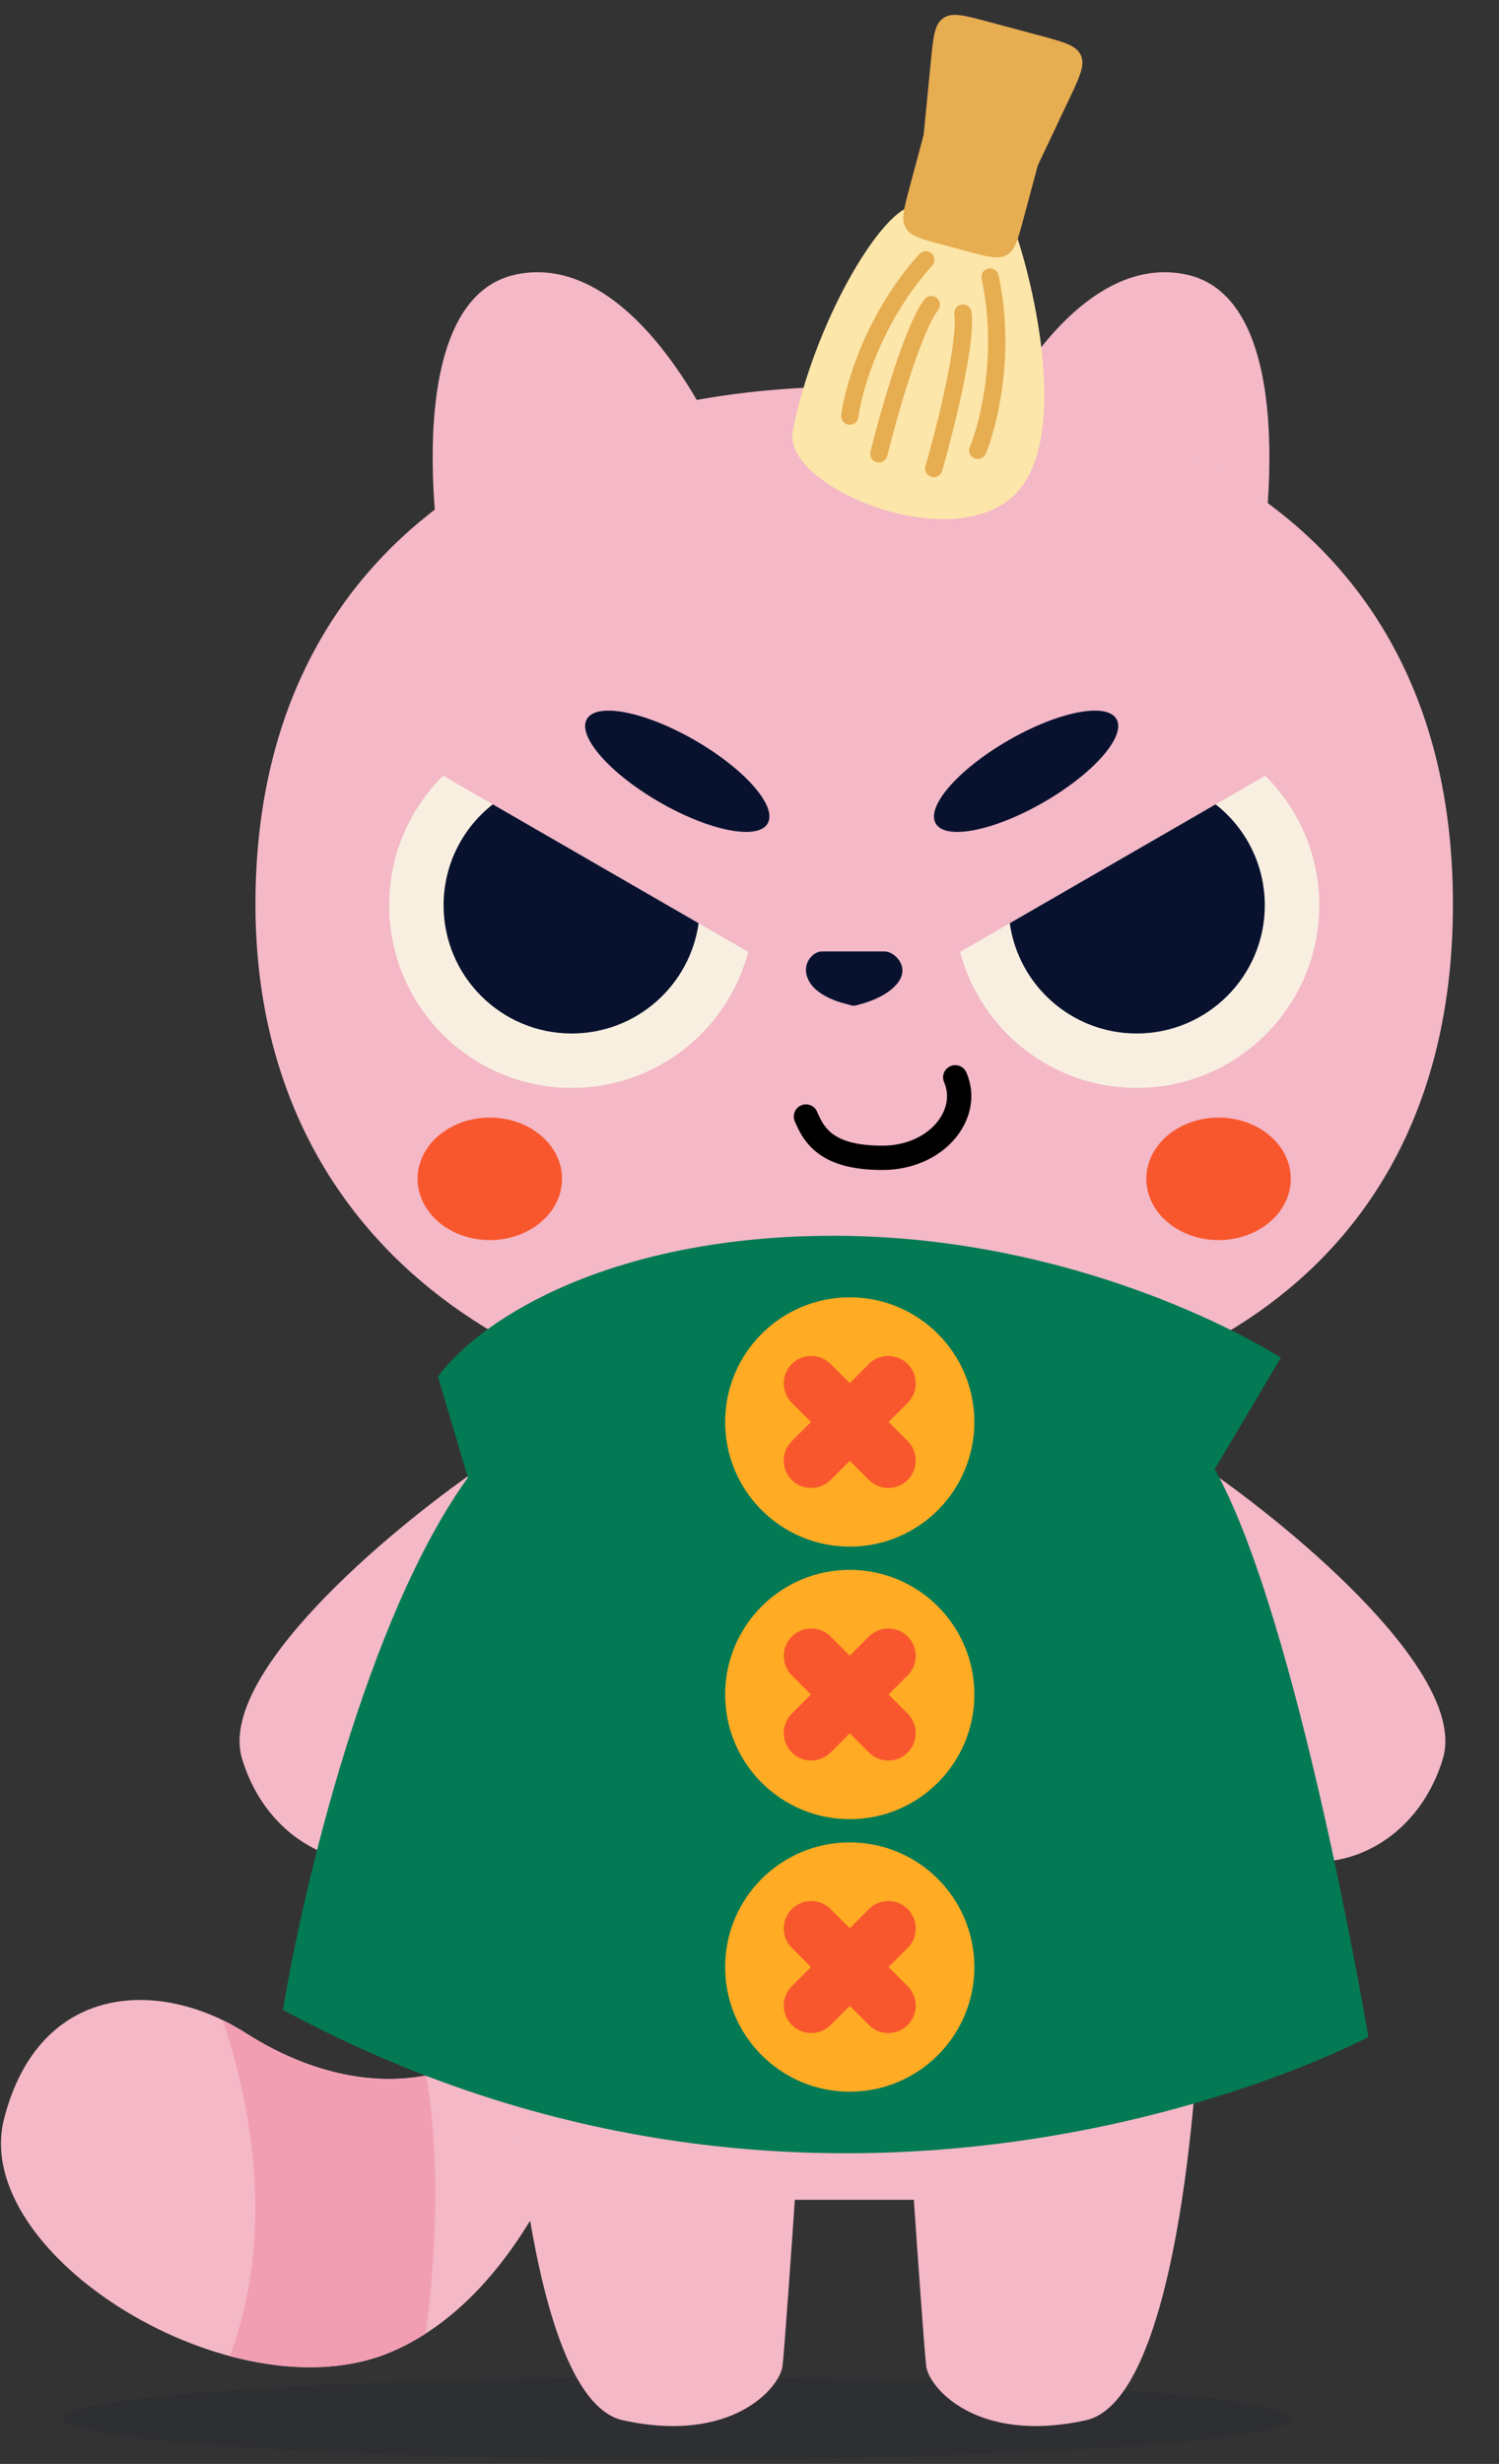 <svg width="241" height="396" viewBox="0 0 241 396" fill="none" xmlns="http://www.w3.org/2000/svg">
<rect x="0" y="0" width="241" height="396" fill="#333333" stroke="none"/>
<path opacity="0.1" d="M207.665 388.691C207.665 392.326 163.441 395.272 108.888 395.272C54.335 395.272 10.111 392.326 10.111 388.691C10.111 385.057 54.335 382.111 108.888 382.111C163.441 382.111 207.665 385.057 207.665 388.691Z" fill="#08122F"/>
<path d="M83.032 44.098C66.061 47.57 68.603 80.859 72.181 98.168C72.306 98.772 72.959 99.089 73.519 98.832L117.735 78.497C118.191 78.288 118.414 77.773 118.238 77.304C113.366 64.277 100.027 40.622 83.032 44.098Z" fill="#F4B8C7"/>
<path d="M190.616 44.098C207.587 47.57 205.045 80.859 201.467 98.168C201.342 98.772 200.689 99.089 200.129 98.832L155.913 78.497C155.458 78.288 155.234 77.773 155.41 77.304C160.282 64.277 173.621 40.622 190.616 44.098Z" fill="#F4B8C7"/>
<path d="M233.593 145.326C233.593 203.113 190.495 228.54 137.332 228.54C84.169 228.54 41.072 199.415 41.072 145.326C41.072 88.463 84.169 62.112 137.332 62.112C190.495 62.112 233.593 87.539 233.593 145.326Z" fill="#F4B8C7"/>
<path fill-rule="evenodd" clip-rule="evenodd" d="M152.794 171.357C153.782 170.925 154.933 171.375 155.366 172.363C157.009 176.118 156.005 180.139 153.452 183.099C150.901 186.058 146.775 188.036 141.877 188.036C137.273 188.036 134.102 187.155 131.851 185.602C129.58 184.036 128.51 181.962 127.775 180.198C127.36 179.202 127.831 178.059 128.827 177.644C129.822 177.229 130.965 177.7 131.38 178.696C132.012 180.212 132.718 181.456 134.069 182.388C135.439 183.333 137.734 184.13 141.877 184.13C145.724 184.13 148.739 182.585 150.495 180.548C152.251 178.512 152.723 176.064 151.788 173.929C151.355 172.941 151.806 171.789 152.794 171.357Z" fill="black"/>
<path fill-rule="evenodd" clip-rule="evenodd" d="M203.418 124.665L154.36 152.989C157.67 165.572 169.125 174.851 182.746 174.851C198.956 174.851 212.097 161.711 212.097 145.501C212.097 137.354 208.778 129.983 203.418 124.665Z" fill="#F8EFE0"/>
<path fill-rule="evenodd" clip-rule="evenodd" d="M71.247 124.665L120.305 152.989C116.995 165.572 105.54 174.851 91.918 174.851C75.709 174.851 62.568 161.711 62.568 145.501C62.568 137.354 65.887 129.983 71.247 124.665Z" fill="#F8EFE0"/>
<path fill-rule="evenodd" clip-rule="evenodd" d="M195.437 129.273L162.346 148.378C163.745 158.393 172.346 166.101 182.746 166.101C194.123 166.101 203.346 156.878 203.346 145.501C203.346 138.911 200.252 133.044 195.437 129.273Z" fill="#08122F"/>
<path fill-rule="evenodd" clip-rule="evenodd" d="M79.228 129.273L112.318 148.378C110.919 158.393 102.319 166.101 91.918 166.101C80.541 166.101 71.318 156.878 71.318 145.501C71.318 138.911 74.412 133.044 79.228 129.273Z" fill="#08122F"/>
<path d="M142.281 152.919H132.091C130.679 152.919 128.583 155.067 130.112 157.758C131.641 160.449 136.094 161.362 136.094 161.362C137.268 161.733 137.211 161.726 138.523 161.336C138.523 161.336 142.71 160.33 144.485 157.758C146.26 155.185 143.677 152.919 142.281 152.919Z" fill="#08122F"/>
<path d="M123.419 132.346C121.838 135.085 114.05 133.549 106.025 128.916C98 124.283 92.776 118.306 94.357 115.568C95.939 112.829 103.726 114.365 111.751 118.998C119.776 123.632 125 129.608 123.419 132.346Z" fill="#08122F"/>
<path d="M150.439 132.346C152.02 135.085 159.808 133.549 167.833 128.916C175.858 124.283 181.082 118.306 179.5 115.568C177.919 112.829 170.132 114.365 162.107 118.998C154.082 123.632 148.858 129.608 150.439 132.346Z" fill="#08122F"/>
<path d="M90.361 189.46C90.361 194.898 85.162 199.306 78.75 199.306C72.337 199.306 67.139 194.898 67.139 189.46C67.139 184.022 72.337 179.614 78.75 179.614C85.162 179.614 90.361 184.022 90.361 189.46Z" fill="#F8572D"/>
<path d="M207.526 189.46C207.526 194.898 202.327 199.306 195.915 199.306C189.502 199.306 184.304 194.898 184.304 189.46C184.304 184.022 189.502 179.614 195.915 179.614C202.327 179.614 207.526 184.022 207.526 189.46Z" fill="#F8572D"/>
<path d="M62.817 378.028C82.977 369.516 93.243 342.936 95.856 330.71V311.67C77.657 341.909 53.577 335.749 39.578 326.79C25.578 317.83 6.259 318.67 0.659 340.509C-4.941 362.349 37.618 388.668 62.817 378.028Z" fill="#F4B8C7"/>
<path fill-rule="evenodd" clip-rule="evenodd" d="M68.516 333.574C70.821 347.038 70.122 362.281 68.457 375.038C66.671 376.188 64.791 377.195 62.817 378.028C55.18 381.253 45.948 381.083 36.945 378.671C43.991 359.9 40.859 339.521 35.776 324.662C37.076 325.291 38.347 326.002 39.578 326.79C47.127 331.621 57.607 335.639 68.516 333.574Z" fill="#F19EB3"/>
<path fill-rule="evenodd" clip-rule="evenodd" d="M81.568 314.716C81.889 338.185 86.052 385.895 100.134 388.981C117.735 392.839 125.412 383.69 125.808 380.253C126.126 377.503 127.263 361.305 127.791 353.55H137.14H137.574H146.922C147.451 361.305 148.588 377.503 148.905 380.253C149.302 383.69 156.978 392.839 174.58 388.981C188.661 385.895 192.824 338.185 193.146 314.716L137.574 309.307V309.265L137.357 309.286L137.14 309.265V309.307L81.568 314.716Z" fill="#F4B8C7"/>
<path d="M231.946 282.778C236.163 269.253 208.374 245.997 193.953 236.06C165.316 249.766 198.671 289.406 203.9 295.941C209.128 302.476 226.674 299.684 231.946 282.778Z" fill="#F4B8C7"/>
<path d="M38.946 282.778C34.729 269.253 62.518 245.997 76.939 236.06C105.576 249.766 72.221 289.406 66.992 295.941C61.764 302.476 44.218 299.684 38.946 282.778Z" fill="#F4B8C7"/>
<path d="M134.003 198.612C98.974 198.612 77.642 211.456 70.422 221.254L75.225 237.492C58.941 259.997 48.619 303.893 45.494 323.028C136.519 372.2 219.996 327.374 219.996 327.374C219.996 327.374 208.714 260.058 195.296 236.12L205.925 218.211C197.571 212.95 169.681 198.612 134.003 198.612Z" fill="#037A54"/>
<path d="M156.652 228.54C156.652 239.604 147.682 248.574 136.618 248.574C125.553 248.574 116.583 239.604 116.583 228.54C116.583 217.475 125.553 208.505 136.618 208.505C147.682 208.505 156.652 217.475 156.652 228.54Z" fill="#FFAB24"/>
<path d="M156.652 272.34C156.652 283.405 147.682 292.375 136.618 292.375C125.553 292.375 116.583 283.405 116.583 272.34C116.583 261.276 125.553 252.306 136.618 252.306C147.682 252.306 156.652 261.276 156.652 272.34Z" fill="#FFAB24"/>
<path d="M156.652 316.141C156.652 327.206 147.682 336.176 136.618 336.176C125.553 336.176 116.583 327.206 116.583 316.141C116.583 305.077 125.553 296.107 136.618 296.107C147.682 296.107 156.652 305.077 156.652 316.141Z" fill="#FFAB24"/>
<path fill-rule="evenodd" clip-rule="evenodd" d="M127.3 219.222C125.578 220.945 125.578 223.738 127.3 225.46L130.379 228.539L127.3 231.618C125.578 233.341 125.578 236.134 127.3 237.856C129.023 239.579 131.816 239.579 133.539 237.856L136.618 234.778L139.696 237.856C141.419 239.579 144.212 239.579 145.935 237.856C147.657 236.134 147.657 233.341 145.935 231.618L142.856 228.539L145.935 225.46C147.657 223.738 147.657 220.945 145.935 219.222C144.212 217.5 141.419 217.5 139.696 219.222L136.618 222.301L133.539 219.222C131.816 217.5 129.023 217.5 127.3 219.222Z" fill="#F8572D"/>
<path fill-rule="evenodd" clip-rule="evenodd" d="M127.3 263.023C125.578 264.746 125.578 267.539 127.3 269.261L130.379 272.34L127.3 275.419C125.578 277.142 125.578 279.935 127.3 281.657C129.023 283.38 131.816 283.38 133.539 281.657L136.618 278.579L139.696 281.657C141.419 283.38 144.212 283.38 145.935 281.657C147.657 279.935 147.657 277.142 145.935 275.419L142.856 272.34L145.935 269.261C147.657 267.539 147.657 264.746 145.935 263.023C144.212 261.301 141.419 261.301 139.696 263.023L136.618 266.102L133.539 263.023C131.816 261.301 129.023 261.301 127.3 263.023Z" fill="#F8572D"/>
<path fill-rule="evenodd" clip-rule="evenodd" d="M127.3 306.824C125.578 308.547 125.578 311.34 127.3 313.062L130.379 316.141L127.3 319.22C125.578 320.943 125.578 323.736 127.3 325.458C129.023 327.181 131.816 327.181 133.539 325.458L136.618 322.38L139.696 325.458C141.419 327.181 144.212 327.181 145.935 325.458C147.657 323.736 147.657 320.943 145.935 319.22L142.856 316.141L145.935 313.062C147.657 311.34 147.657 308.547 145.935 306.824C144.212 305.102 141.419 305.102 139.696 306.824L136.618 309.903L133.539 306.824C131.816 305.102 129.023 305.102 127.3 306.824Z" fill="#F8572D"/>
<path d="M163.664 78.958C171.464 70.161 166.748 47.826 163.415 37.758C159.463 35.771 150.525 32.077 146.39 33.196C141.222 34.594 130.912 51.945 127.45 69.254C125.631 78.354 153.914 89.953 163.664 78.958Z" fill="#FCE6A9"/>
<path fill-rule="evenodd" clip-rule="evenodd" d="M156.67 73.666C155.961 73.371 155.626 72.557 155.921 71.849C157.591 67.835 160.379 56.652 157.82 44.819C157.658 44.068 158.134 43.328 158.885 43.166C159.636 43.003 160.376 43.48 160.538 44.231C163.242 56.732 160.327 68.498 158.488 72.917C158.193 73.626 157.379 73.962 156.67 73.666Z" fill="#E7AD51"/>
<path fill-rule="evenodd" clip-rule="evenodd" d="M136.448 68.248C137.209 68.347 137.907 67.809 138.006 67.048C138.566 62.737 141.743 51.658 149.876 42.69C150.392 42.121 150.349 41.242 149.78 40.726C149.211 40.21 148.332 40.253 147.816 40.822C139.224 50.296 135.865 61.943 135.248 66.69C135.149 67.451 135.686 68.149 136.448 68.248Z" fill="#E7AD51"/>
<path fill-rule="evenodd" clip-rule="evenodd" d="M149.741 76.642C149.004 76.429 148.579 75.658 148.792 74.921C149.695 71.797 151.013 66.804 152.026 61.995C152.533 59.589 152.96 57.248 153.221 55.218C153.487 53.157 153.567 51.527 153.435 50.493C153.339 49.732 153.878 49.035 154.639 48.939C155.401 48.842 156.097 49.381 156.194 50.142C156.373 51.549 156.25 53.475 155.979 55.573C155.705 57.703 155.263 60.123 154.747 62.568C153.717 67.459 152.381 72.52 151.463 75.693C151.25 76.431 150.479 76.856 149.741 76.642Z" fill="#E7AD51"/>
<path fill-rule="evenodd" clip-rule="evenodd" d="M140.96 74.29C141.706 74.474 142.459 74.019 142.644 73.273C143.423 70.117 144.778 65.133 146.305 60.462C147.069 58.125 147.871 55.884 148.659 53.995C149.459 52.078 150.205 50.626 150.836 49.797C151.3 49.186 151.182 48.313 150.57 47.848C149.959 47.384 149.087 47.502 148.622 48.114C147.764 49.242 146.907 50.972 146.092 52.924C145.265 54.906 144.439 57.223 143.662 59.598C142.109 64.348 140.735 69.4 139.944 72.606C139.76 73.352 140.215 74.106 140.96 74.29Z" fill="#E7AD51"/>
<path d="M164.556 35.145C163.652 38.522 163.199 40.21 161.869 40.978C160.539 41.746 158.851 41.293 155.474 40.389L151.451 39.31C148.074 38.406 146.385 37.953 145.617 36.623C144.849 35.293 145.302 33.605 146.207 30.228L148.342 22.259C148.421 21.964 148.461 21.817 148.488 21.667C148.515 21.517 148.53 21.365 148.56 21.061L149.646 9.951C150.041 5.909 150.239 3.889 151.651 2.911C153.063 1.933 155.024 2.458 158.946 3.509L167.067 5.685C171.047 6.751 173.036 7.285 173.765 8.86C174.494 10.435 173.613 12.297 171.85 16.021L167.137 25.98C166.993 26.282 166.922 26.434 166.864 26.591C166.806 26.748 166.763 26.91 166.676 27.233L164.556 35.145Z" fill="#E7AD51"/>
</svg>

